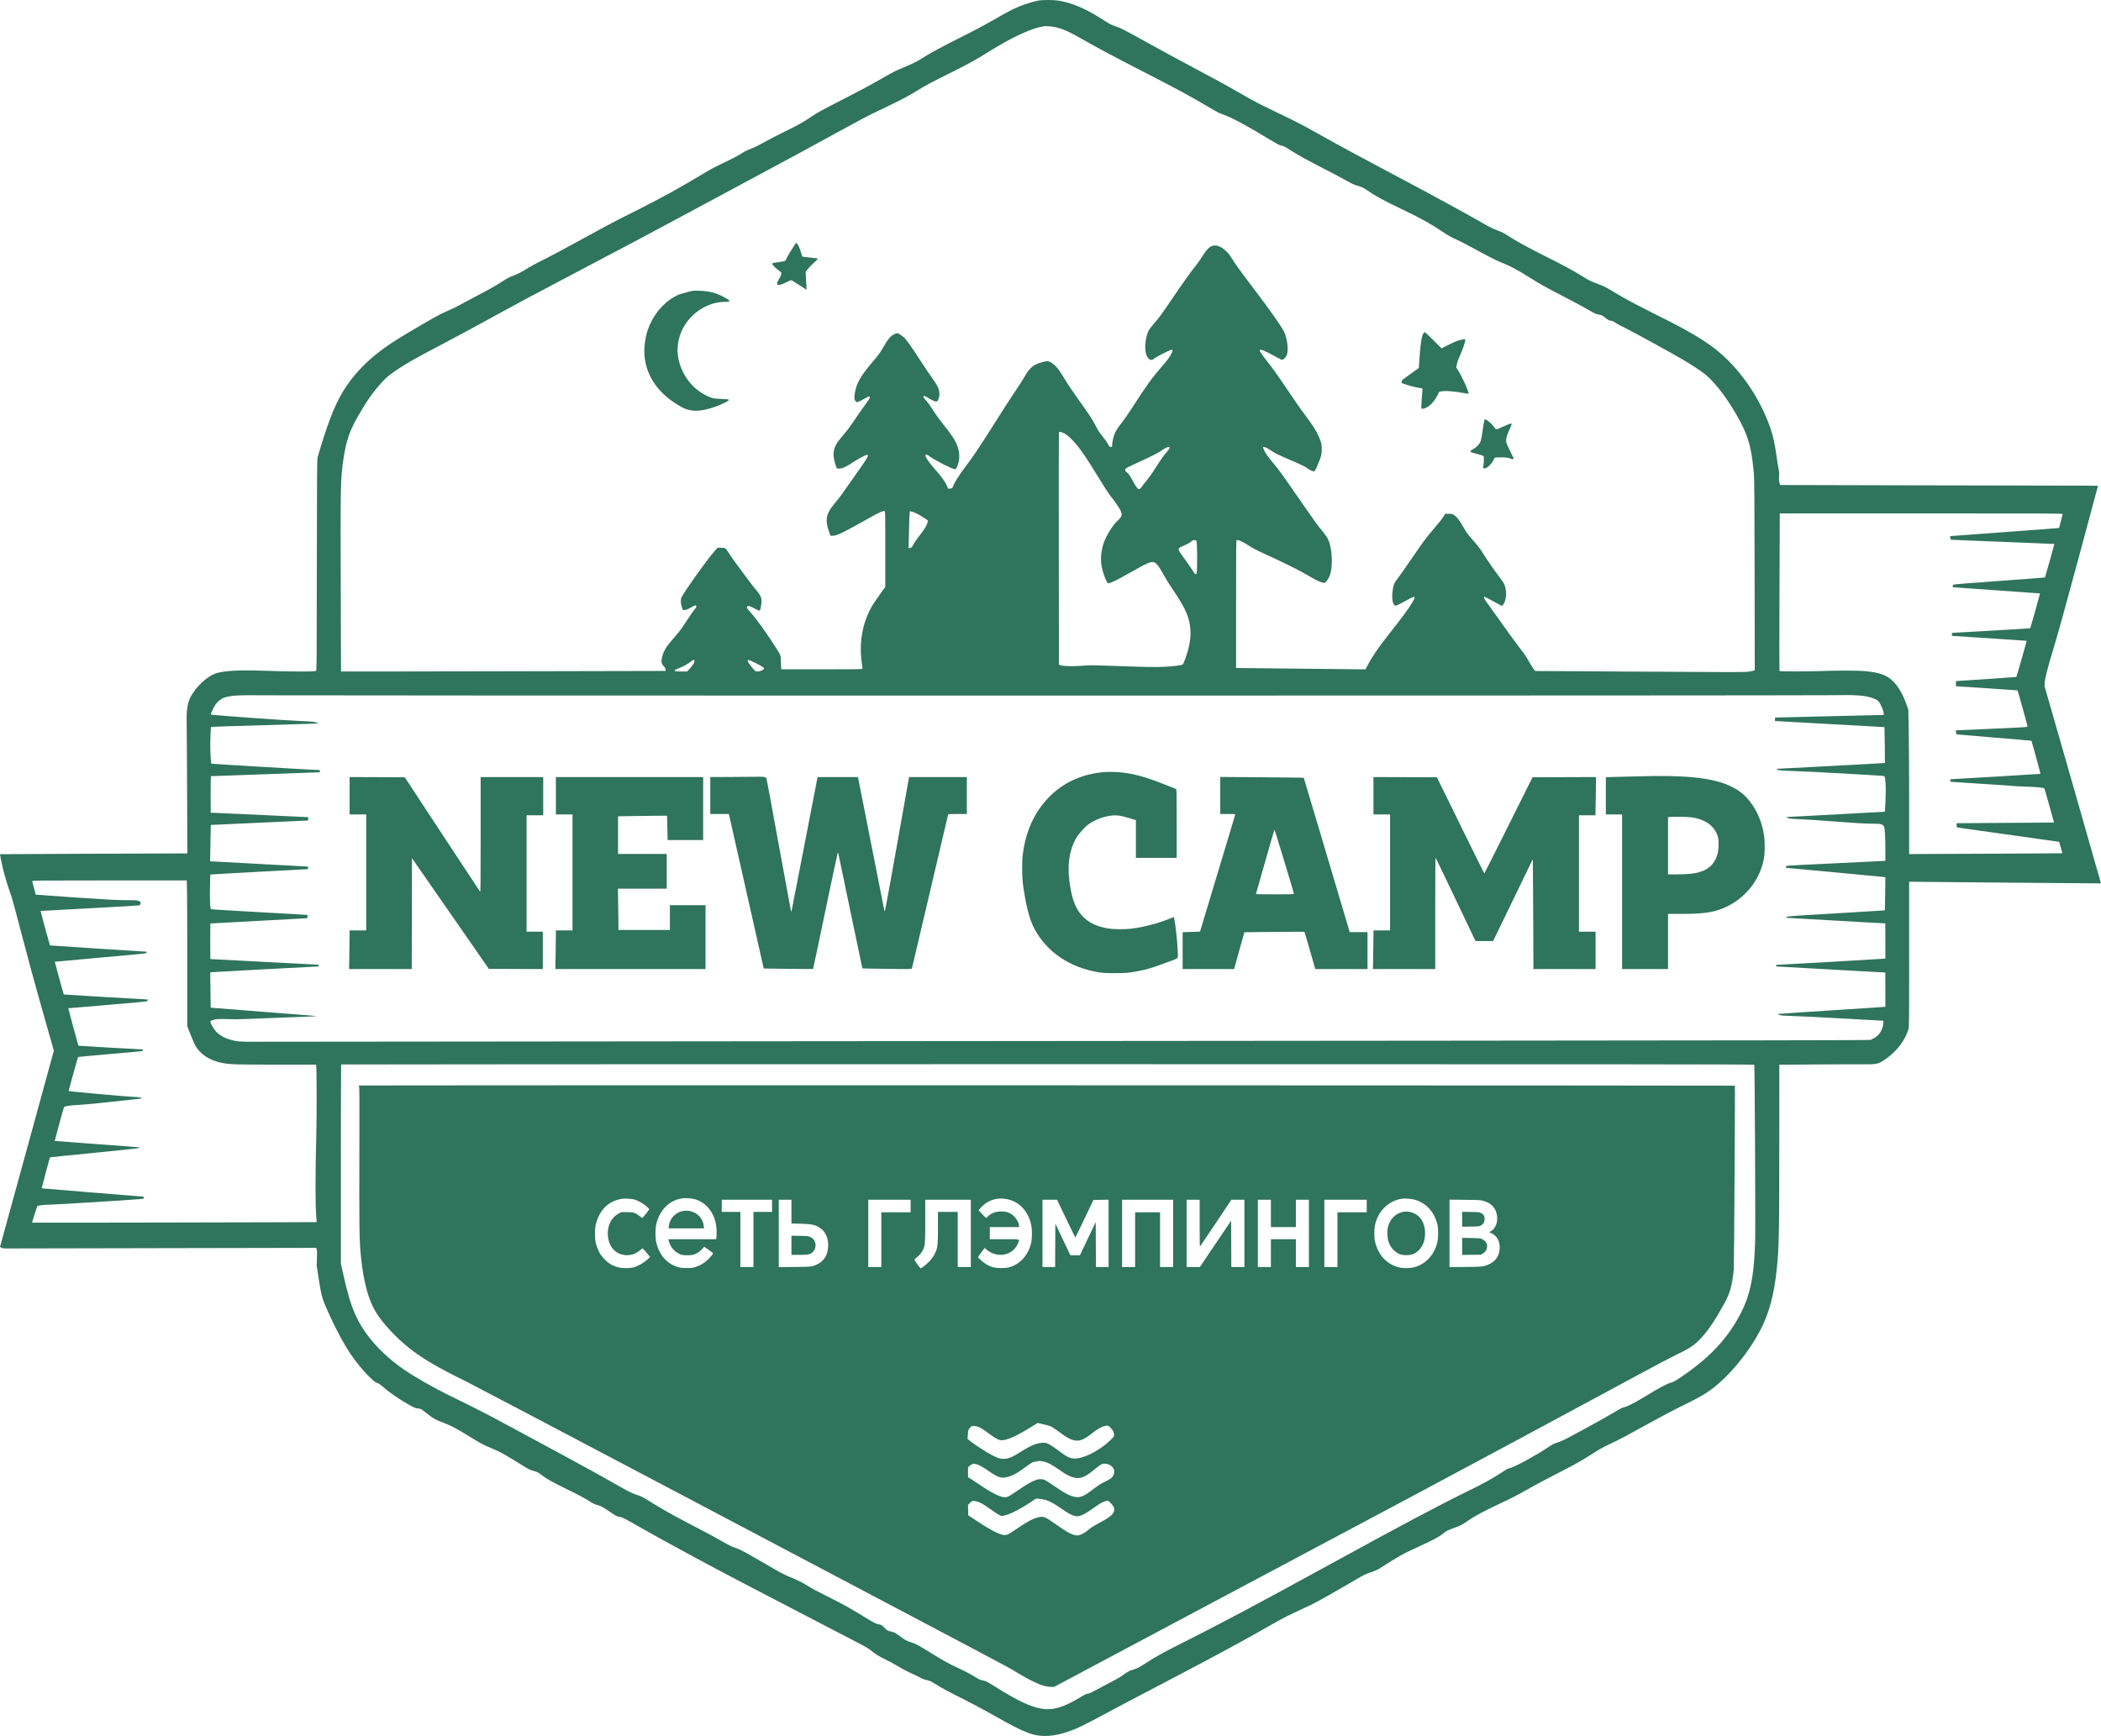 <?xml version="1.0" encoding="UTF-8"?> <svg xmlns="http://www.w3.org/2000/svg" width="144" height="119" viewBox="0 0 144 119" fill="none"> <path fill-rule="evenodd" clip-rule="evenodd" d="M71.232 0.029C70.686 0.125 69.945 0.377 69.354 0.668C69.172 0.757 68.687 1.024 68.276 1.261C67.458 1.731 66.894 2.033 65.982 2.491C64.512 3.227 63.776 3.625 63.155 4.019C62.801 4.243 62.586 4.35 61.972 4.607C61.294 4.892 61.307 4.885 60.405 5.401C59.545 5.893 58.91 6.231 57.162 7.126C56.314 7.561 55.953 7.763 55.643 7.977C55.107 8.346 54.641 8.607 53.703 9.062C53.277 9.269 52.685 9.576 52.386 9.745C52.088 9.914 51.7 10.108 51.525 10.175C51.158 10.316 51.109 10.341 50.704 10.59C50.54 10.691 50.137 10.903 49.808 11.06C48.862 11.513 48.76 11.567 48.072 11.982C46.609 12.863 45.364 13.55 43.825 14.325C43.37 14.554 42.704 14.89 42.346 15.071C41.988 15.252 40.895 15.842 39.917 16.381C38.94 16.92 37.818 17.521 37.425 17.716C36.639 18.108 36.403 18.236 35.906 18.544C35.686 18.68 35.447 18.797 35.205 18.887C34.924 18.992 34.751 19.081 34.47 19.265C33.97 19.592 33.585 19.81 32.645 20.299C32.204 20.528 31.692 20.803 31.505 20.91C31.318 21.017 30.94 21.2 30.664 21.316C30.178 21.521 29.714 21.778 27.937 22.829C26.233 23.837 25.274 24.596 24.358 25.662C23.517 26.64 22.964 27.68 22.387 29.371C22.152 30.056 21.816 31.143 21.769 31.366C21.729 31.555 21.724 32.266 21.716 38.77C21.708 45.559 21.705 45.967 21.661 45.986C21.511 46.053 20.129 46.048 17.869 45.973C16.404 45.925 15.423 45.978 14.864 46.137C14.234 46.316 13.411 47.076 13.043 47.818C12.843 48.221 12.767 48.772 12.793 49.619C12.801 49.898 12.815 52.01 12.824 54.313L12.839 58.5L6.42 58.523C2.889 58.535 0 58.549 0 58.554C0 58.559 0.031 58.733 0.069 58.94C0.194 59.613 0.479 60.624 0.749 61.346C0.824 61.549 1.108 62.591 1.496 64.088C1.883 65.585 2.419 67.553 2.906 69.264L3.691 72.026L1.856 78.718C0.846 82.399 0.014 85.428 0.007 85.448C-0.001 85.47 0.037 85.506 0.099 85.535C0.18 85.574 0.281 85.585 0.543 85.582C0.729 85.581 5.561 85.571 11.279 85.56L21.676 85.54L21.708 85.647C21.731 85.723 21.735 85.899 21.722 86.252L21.704 86.751L21.843 87.652C22.002 88.681 22.064 88.942 22.256 89.401C22.752 90.581 23.398 91.844 23.915 92.645C24.349 93.316 24.913 94.007 25.412 94.476C25.668 94.717 25.765 94.785 25.901 94.818C25.946 94.828 26.067 94.911 26.169 95.001C26.685 95.455 27.372 95.932 28.046 96.303C28.401 96.499 28.479 96.53 28.651 96.549C28.848 96.57 28.85 96.571 29.247 96.882C29.735 97.263 29.834 97.319 30.396 97.53C30.934 97.732 31.321 97.939 32.265 98.527C32.746 98.827 33.092 99.021 33.31 99.113C34.034 99.419 34.139 99.467 34.504 99.667C34.713 99.781 35.201 100.073 35.589 100.317C36.218 100.711 36.321 100.766 36.534 100.82C36.817 100.892 36.87 100.919 37.19 101.163C37.491 101.392 37.919 101.628 38.886 102.101C39.74 102.518 40.063 102.691 40.448 102.938C40.644 103.063 40.779 103.127 40.923 103.162C41.173 103.223 41.325 103.305 41.844 103.662C42.155 103.876 42.284 103.949 42.381 103.963C42.632 104.001 42.734 104.047 43.364 104.407C44.506 105.062 46.388 106.102 47.76 106.837C49.938 108.004 50.777 108.444 55.507 110.9C57.029 111.69 58.552 112.481 58.891 112.658C59.324 112.883 59.571 113.032 59.719 113.155C60.016 113.401 60.229 113.533 60.69 113.758C60.91 113.865 61.205 114.02 61.345 114.102C61.485 114.183 61.712 114.316 61.85 114.396C61.988 114.476 62.282 114.624 62.503 114.724C62.724 114.824 62.999 114.958 63.114 115.021C63.252 115.097 63.391 115.148 63.526 115.171C63.697 115.2 63.781 115.237 64.055 115.409C64.537 115.71 65.11 116.018 66.115 116.517C66.609 116.763 67.458 117.217 68.003 117.526C69.392 118.315 69.928 118.587 70.526 118.81C71.196 119.06 71.962 119.063 72.832 118.821C73.537 118.625 74.032 118.4 75.52 117.601C76.603 117.019 77.381 116.609 80.635 114.905C82.866 113.737 84.843 112.672 86.103 111.959C86.723 111.608 87.437 111.205 87.691 111.061C87.944 110.918 88.463 110.657 88.844 110.482C89.224 110.308 89.691 110.091 89.881 110C90.224 109.837 91.736 108.984 92.928 108.28C93.478 107.955 93.598 107.897 93.941 107.785C94.193 107.703 94.398 107.615 94.524 107.535C95.964 106.62 96.086 106.552 97.211 106.032C98.257 105.549 98.567 105.386 98.864 105.159C99.191 104.91 99.179 104.917 99.684 104.73C100.149 104.557 100.233 104.513 100.675 104.204C101.07 103.929 101.729 103.577 102.765 103.088C103.728 102.634 103.943 102.523 104.854 102.005C105.19 101.814 105.959 101.405 106.564 101.095C107.974 100.371 108.209 100.241 108.972 99.76C109.707 99.297 109.845 99.219 110.328 98.993C110.947 98.703 111.526 98.397 112.954 97.603C113.719 97.178 114.727 96.645 115.207 96.413C116.249 95.907 116.769 95.619 117.195 95.314C118.495 94.38 119.914 92.66 120.726 91.032C121.286 89.91 121.612 88.646 121.784 86.93C121.931 85.469 121.949 84.548 121.949 78.365L121.95 72.986L124.453 72.968C125.83 72.957 127.293 72.953 127.703 72.957C128.693 72.967 128.761 72.948 129.366 72.504C130.053 72 130.584 71.281 130.794 70.57C130.85 70.379 130.851 70.361 130.851 65.411V60.443H130.952C131.008 60.443 133.965 60.47 137.523 60.504C141.081 60.537 143.996 60.56 144 60.555C144.004 60.55 143.135 57.505 142.069 53.788L140.129 47.029L140.143 46.805C140.165 46.463 140.34 45.783 140.771 44.366C141.036 43.496 141.595 41.478 142.48 38.195C143.203 35.512 143.795 33.31 143.795 33.302C143.795 33.293 142.557 33.287 141.045 33.287C139.532 33.287 134.631 33.278 130.152 33.267L122.009 33.247L121.962 33.085C121.925 32.956 121.92 32.866 121.934 32.649C121.949 32.426 121.942 32.323 121.895 32.094C121.864 31.939 121.796 31.518 121.745 31.158C121.626 30.331 121.524 29.872 121.334 29.326C120.596 27.207 119.195 25.202 117.554 23.917C117.011 23.491 116.319 23.051 115.424 22.56C114.847 22.244 114.508 22.069 113.036 21.331C112.006 20.814 111.252 20.407 110.716 20.079C110.1 19.702 109.983 19.642 109.548 19.477C109 19.269 108.886 19.213 108.423 18.919C107.908 18.593 107.073 18.142 105.912 17.564C104.829 17.024 103.862 16.494 103.369 16.169C103.08 15.978 102.934 15.905 102.623 15.791C102.322 15.681 102.093 15.567 101.598 15.28C100.645 14.728 97.951 13.258 96.049 12.251C93.373 10.835 91.968 10.077 90.499 9.254C89.147 8.497 88.891 8.364 87.392 7.648C86.347 7.148 85.893 6.911 85.065 6.431C84.14 5.895 83.169 5.363 81.544 4.502C80.82 4.118 79.544 3.425 78.709 2.962C76.953 1.989 76.797 1.909 76.409 1.785C76.176 1.71 76.047 1.644 75.719 1.43C74.493 0.627 73.523 0.202 72.549 0.041C72.252 -0.008 71.484 -0.015 71.232 0.029ZM72.32 1.859C72.804 1.96 73.326 2.191 74.136 2.663C74.922 3.12 76.414 3.919 77.989 4.725C80.546 6.033 81.576 6.588 82.778 7.304C83.121 7.508 83.451 7.696 83.511 7.72C83.571 7.745 83.776 7.826 83.966 7.901C84.593 8.148 85.472 8.626 86.964 9.53C87.532 9.874 87.681 9.952 87.846 9.989C88 10.024 88.112 10.079 88.355 10.238C88.967 10.637 89.543 10.955 91.083 11.742C91.456 11.933 91.982 12.215 92.252 12.369C92.591 12.561 92.812 12.667 92.967 12.71C93.334 12.813 93.43 12.857 93.715 13.052C94.319 13.467 94.814 13.735 96.171 14.385C97.451 14.998 98.018 15.316 98.966 15.95C99.267 16.151 99.501 16.281 99.793 16.407C100.017 16.505 100.61 16.81 101.109 17.086C102.044 17.603 102.62 17.889 103.117 18.085C103.547 18.255 104.034 18.52 104.8 19C105.612 19.509 105.912 19.676 107.364 20.428C107.961 20.738 108.652 21.11 108.899 21.256C109.26 21.47 109.384 21.528 109.529 21.553C109.773 21.596 109.822 21.62 110.053 21.805C110.219 21.938 110.278 21.968 110.408 21.986C110.51 22 110.602 22.036 110.674 22.09C110.813 22.195 111.083 22.343 111.462 22.523C111.85 22.707 114.686 24.263 115.308 24.633C115.963 25.021 116.601 25.442 116.876 25.666C117.618 26.269 118.543 27.518 119.277 28.906C119.866 30.02 120.071 30.822 120.216 32.587C120.24 32.865 120.252 34.798 120.259 39.458L120.27 45.942L120.202 45.97C120.165 45.986 120.027 46.015 119.896 46.036C119.599 46.082 119.285 46.082 111.421 46.034L105.221 45.996L105.13 45.887C105.08 45.827 104.937 45.597 104.812 45.376C104.686 45.155 104.538 44.913 104.482 44.838C104.425 44.763 104.216 44.488 104.017 44.227C103.818 43.966 103.342 43.311 102.961 42.77C102.579 42.23 102.14 41.618 101.986 41.409C101.732 41.066 101.674 40.954 101.723 40.901C101.732 40.891 102.008 41.03 102.337 41.211L102.934 41.539L103.001 41.47C103.25 41.215 103.302 40.522 103.107 40.063C103.072 39.98 102.91 39.737 102.748 39.524C102.379 39.039 101.951 38.421 101.636 37.917C101.46 37.634 101.281 37.401 100.973 37.053C100.64 36.675 100.513 36.508 100.366 36.249C100.037 35.671 99.881 35.462 99.661 35.3C99.566 35.23 99.529 35.222 99.302 35.222H99.049L98.942 35.393C98.815 35.598 98.662 35.792 98.218 36.309C97.764 36.837 97.546 37.131 96.766 38.274C96.398 38.815 95.978 39.411 95.834 39.599C95.536 39.989 95.492 40.102 95.436 40.602C95.386 41.057 95.46 41.434 95.616 41.511C95.674 41.54 95.751 41.507 96.297 41.211C96.913 40.877 96.956 40.863 96.957 40.994C96.957 41.016 96.882 41.157 96.791 41.307C96.474 41.824 96.203 42.191 95.138 43.548C94.436 44.442 94.068 44.979 93.749 45.577L93.587 45.882L93.339 45.882C93.202 45.881 91.314 45.861 89.142 45.837C86.971 45.814 85.087 45.794 84.957 45.794L84.719 45.793V41.434C84.719 37.7 84.725 37.071 84.758 37.04C84.835 36.97 85.151 37.116 85.743 37.496C85.881 37.584 86.18 37.741 86.408 37.844C87.878 38.509 88.975 39.052 89.662 39.453C90.243 39.793 90.515 39.924 90.69 39.947C90.811 39.963 90.817 39.961 90.939 39.812C91.192 39.502 91.302 39.002 91.277 38.274C91.254 37.621 91.149 37.169 90.937 36.811C90.88 36.715 90.721 36.504 90.584 36.343C90.447 36.181 90.259 35.94 90.167 35.807C90.075 35.673 89.693 35.129 89.318 34.596C88.942 34.063 88.435 33.333 88.19 32.973C87.946 32.613 87.588 32.131 87.394 31.902C86.856 31.263 86.653 30.965 86.579 30.7C86.559 30.631 86.562 30.629 86.662 30.65C86.783 30.675 86.908 30.742 87.133 30.901C87.329 31.04 87.716 31.229 88.365 31.503C89.098 31.813 89.422 31.969 89.61 32.102C89.821 32.252 89.93 32.304 90.039 32.304C90.12 32.304 90.129 32.29 90.295 31.909C90.539 31.351 90.594 31.139 90.591 30.77C90.589 30.445 90.564 30.341 90.389 29.928C90.23 29.553 89.985 29.164 89.493 28.508C89.077 27.952 88.849 27.624 87.712 25.942C87.47 25.584 87.125 25.111 86.946 24.89C86.543 24.393 86.301 24.035 86.341 23.992C86.398 23.929 86.718 24.057 87.287 24.371C87.848 24.681 87.861 24.686 87.938 24.642C88.055 24.575 88.158 24.443 88.209 24.294C88.315 23.979 88.235 23.279 88.037 22.805C87.883 22.435 87.04 21.24 85.659 19.431C85.211 18.845 84.741 18.202 84.615 18.002C84.49 17.802 84.327 17.556 84.253 17.454C84.091 17.231 83.813 16.996 83.608 16.909C83.129 16.707 82.848 16.86 82.415 17.561C82.296 17.755 82.092 18.045 81.962 18.207C81.573 18.692 81.028 19.456 80.258 20.597C79.685 21.445 79.451 21.766 79.16 22.1C78.761 22.558 78.675 22.701 78.589 23.038C78.385 23.85 78.513 24.581 78.875 24.665C78.941 24.68 78.983 24.667 79.065 24.605C79.202 24.502 79.618 24.273 79.944 24.121C80.385 23.915 80.424 23.922 80.309 24.188C80.2 24.44 80.026 24.68 79.608 25.154C78.983 25.863 78.556 26.455 77.642 27.882C77.4 28.259 77.092 28.708 76.956 28.88C76.639 29.28 76.488 29.512 76.39 29.749C76.305 29.956 76.225 30.325 76.225 30.516C76.225 30.634 76.223 30.637 76.132 30.637C76.046 30.637 76.032 30.623 75.955 30.465C75.909 30.371 75.756 30.15 75.615 29.973C75.317 29.6 75.258 29.508 75.047 29.094C74.88 28.765 74.638 28.398 74.019 27.532C73.489 26.791 73.218 26.386 72.887 25.842C72.495 25.197 72.252 24.934 71.916 24.79C71.803 24.741 71.788 24.742 71.482 24.816C70.857 24.966 70.582 25.184 70.227 25.815C70.131 25.986 69.862 26.407 69.629 26.751C69.216 27.36 68.996 27.701 67.827 29.55C67.139 30.638 66.687 31.307 66.223 31.922C65.712 32.6 65.415 33.068 65.311 33.361C65.269 33.478 65.266 33.48 65.122 33.489L64.975 33.498L64.913 33.334C64.815 33.075 64.613 32.786 64.155 32.251C63.695 31.713 63.6 31.588 63.489 31.378C63.403 31.215 63.403 31.213 63.468 31.174C63.51 31.15 63.556 31.17 63.706 31.279C64.102 31.566 65.22 32.136 65.436 32.161C65.508 32.169 65.523 32.154 65.59 32.006C65.821 31.504 65.799 30.932 65.528 30.36C65.379 30.044 65.119 29.669 64.626 29.058C64.393 28.769 64.116 28.383 63.952 28.12C63.796 27.868 63.589 27.579 63.478 27.457C63.37 27.338 63.282 27.229 63.282 27.215C63.282 27.201 63.298 27.174 63.319 27.155C63.349 27.128 63.4 27.147 63.557 27.241C63.902 27.449 64.031 27.511 64.14 27.518C64.24 27.524 64.248 27.518 64.307 27.388C64.396 27.19 64.412 26.982 64.354 26.749C64.298 26.522 64.189 26.329 63.867 25.884C63.737 25.706 63.414 25.224 63.148 24.815C62.404 23.669 62.082 23.216 61.938 23.111C61.538 22.818 61.556 22.826 61.41 22.864C61.125 22.939 60.899 23.175 60.592 23.719C60.361 24.127 60.225 24.317 59.84 24.768C58.97 25.79 58.701 26.261 58.588 26.957C58.537 27.274 58.549 27.398 58.64 27.493L58.72 27.577L58.862 27.526C58.94 27.498 59.131 27.401 59.287 27.31C59.514 27.177 59.574 27.152 59.593 27.186C59.638 27.263 59.619 27.304 59.406 27.594C59.129 27.971 58.624 28.694 58.364 29.088C58.251 29.26 58.025 29.555 57.863 29.743C57.356 30.331 57.212 30.571 57.147 30.932C57.107 31.156 57.141 31.466 57.242 31.793C57.341 32.113 57.35 32.125 57.484 32.125C57.721 32.125 57.97 32.012 58.541 31.643C58.907 31.407 59.265 31.215 59.394 31.187C59.476 31.169 59.483 31.173 59.483 31.247C59.483 31.337 59.302 31.611 58.452 32.81C58.145 33.244 57.815 33.712 57.719 33.851C57.624 33.989 57.422 34.251 57.271 34.432C56.974 34.789 56.871 34.94 56.754 35.192C56.605 35.513 56.638 35.984 56.847 36.519L56.928 36.726L57.077 36.723C57.386 36.716 57.671 36.576 59.832 35.368C60.277 35.119 60.548 35.003 60.621 35.028C60.676 35.047 60.676 35.061 60.676 37.638V40.228L60.253 40.824C59.78 41.49 59.672 41.672 59.467 42.145C59.019 43.183 58.884 44.414 59.09 45.599C59.115 45.745 59.117 45.818 59.097 45.844C59.075 45.874 58.502 45.882 56.308 45.882H53.546L53.527 45.413C53.505 44.873 53.539 44.962 53.082 44.245C52.519 43.362 51.807 42.379 51.413 41.942C51.189 41.693 51.176 41.671 51.204 41.602C51.231 41.537 51.248 41.529 51.332 41.545C51.386 41.554 51.56 41.63 51.719 41.712C51.878 41.795 52.023 41.862 52.04 41.862C52.091 41.862 52.121 41.775 52.169 41.494C52.244 41.056 52.175 40.847 51.82 40.437C51.698 40.295 51.501 40.046 51.383 39.882C51.265 39.718 51.051 39.431 50.907 39.242C50.472 38.67 50.136 38.2 49.94 37.888C49.816 37.69 49.732 37.585 49.686 37.571C49.649 37.56 49.521 37.549 49.401 37.547L49.184 37.544L48.94 37.821C48.442 38.386 46.917 40.524 46.708 40.95C46.639 41.09 46.651 41.386 46.735 41.624L46.803 41.818L46.929 41.816C47.029 41.814 47.121 41.777 47.356 41.643C47.595 41.506 47.663 41.478 47.694 41.507C47.759 41.567 47.738 41.624 47.583 41.809C47.5 41.906 47.297 42.196 47.131 42.453C46.689 43.135 46.629 43.216 46.21 43.7C45.999 43.942 45.772 44.221 45.704 44.319C45.548 44.546 45.406 44.868 45.384 45.045C45.375 45.12 45.355 45.225 45.341 45.277C45.308 45.394 45.373 45.548 45.519 45.702C45.59 45.777 45.616 45.83 45.616 45.898V45.992L37.308 46.011C32.738 46.022 27.733 46.031 26.186 46.031H23.373L23.354 40.098C23.332 33.226 23.342 32.796 23.541 31.445C23.719 30.244 23.966 29.52 24.537 28.53C25.149 27.469 25.554 26.889 26.117 26.272C26.423 25.936 26.569 25.802 26.851 25.598C27.61 25.048 28.436 24.569 30.162 23.675C30.699 23.397 32.152 22.615 33.391 21.936C35.798 20.619 36.493 20.247 40.175 18.308C43.52 16.548 44.661 15.942 46.62 14.884C47.568 14.373 49.35 13.415 50.582 12.756C54.109 10.867 55.981 9.854 57.678 8.916C58.544 8.437 59.514 7.921 59.835 7.769C61.723 6.874 62.087 6.686 62.871 6.206C63.486 5.83 63.972 5.569 65.073 5.029C66.132 4.508 66.839 4.125 67.515 3.702C68.945 2.808 69.942 2.293 70.846 1.98C71.114 1.888 71.217 1.861 71.531 1.8C71.645 1.778 72.089 1.811 72.32 1.859ZM54.487 16.753C54.454 16.814 54.331 17.006 54.215 17.179C54.098 17.352 53.965 17.582 53.919 17.691C53.824 17.914 53.864 17.893 53.377 17.966C52.924 18.034 52.916 18.037 52.934 18.095C52.962 18.183 53.113 18.341 53.31 18.487C53.577 18.686 53.584 18.698 53.529 18.856C53.504 18.927 53.429 19.075 53.362 19.185C53.248 19.371 53.242 19.39 53.275 19.465C53.307 19.534 53.325 19.543 53.419 19.535C53.478 19.53 53.624 19.479 53.743 19.421C53.863 19.363 54.023 19.288 54.099 19.256L54.238 19.197L54.669 19.471C54.906 19.622 55.141 19.773 55.191 19.806L55.283 19.866L55.267 19.572C55.258 19.409 55.243 19.129 55.234 18.949L55.219 18.622L55.422 18.38C55.534 18.248 55.718 18.061 55.831 17.967C56.009 17.817 56.084 17.715 56.016 17.713C56.005 17.712 55.776 17.686 55.507 17.654C55.238 17.622 55.01 17.595 54.999 17.595C54.988 17.594 54.942 17.463 54.897 17.304C54.807 16.986 54.682 16.72 54.6 16.672C54.556 16.646 54.539 16.658 54.487 16.753ZM47.081 20.031C46.532 20.179 46.49 20.195 46.182 20.37C45.399 20.815 44.724 21.659 44.403 22.595C44.218 23.133 44.126 23.863 44.175 24.401C44.307 25.848 45.184 27.06 46.707 27.9C47.13 28.133 47.559 28.202 48.103 28.123C48.612 28.05 49.322 27.803 49.821 27.525C50.063 27.391 50.019 27.37 49.435 27.346C48.952 27.326 48.896 27.317 48.682 27.235C47.51 26.782 46.646 25.675 46.467 24.398C46.414 24.026 46.433 23.66 46.525 23.263C46.859 21.819 48.246 20.691 49.689 20.691C49.984 20.691 49.988 20.69 49.98 20.624C49.973 20.571 49.9 20.518 49.632 20.372C49.086 20.073 48.616 19.952 47.922 19.931C47.509 19.918 47.495 19.92 47.081 20.031ZM97.59 22.82C97.446 22.931 97.359 23.491 97.261 24.947L97.243 25.227L96.69 25.622C96.386 25.838 96.128 26.027 96.116 26.041C96.104 26.055 96.087 26.109 96.077 26.161L96.058 26.256L96.325 26.346C96.66 26.46 96.989 26.544 97.276 26.588C97.4 26.608 97.5 26.632 97.5 26.642C97.499 26.653 97.481 26.876 97.46 27.138C97.438 27.4 97.42 27.704 97.42 27.815L97.419 28.016L97.521 28.016C97.67 28.016 97.927 27.87 98.119 27.675C98.299 27.491 98.533 27.134 98.585 26.962C98.62 26.847 98.627 26.844 98.967 26.81C99.196 26.787 99.744 26.839 100.24 26.931C100.455 26.971 100.642 26.993 100.654 26.98C100.705 26.923 100.252 25.905 99.978 25.461L99.807 25.183L99.846 24.999C99.892 24.782 99.917 24.714 100.163 24.14C100.334 23.741 100.462 23.305 100.421 23.261C100.397 23.234 100.04 23.305 99.851 23.375C99.76 23.408 99.486 23.536 99.242 23.657L98.8 23.879L98.247 23.327C97.943 23.024 97.683 22.775 97.671 22.775C97.659 22.775 97.622 22.795 97.59 22.82ZM101.72 28.888C101.697 28.975 101.648 29.273 101.611 29.551C101.574 29.829 101.522 30.122 101.496 30.203C101.426 30.42 101.226 30.644 100.985 30.775C100.846 30.85 100.784 30.9 100.784 30.938C100.784 30.997 100.769 30.991 101.334 31.145C101.648 31.231 101.681 31.247 101.697 31.314C101.714 31.388 101.694 31.775 101.662 31.982C101.647 32.083 101.652 32.094 101.716 32.112C101.865 32.153 102.246 31.811 102.362 31.532C102.399 31.444 102.446 31.378 102.479 31.368C102.509 31.359 102.689 31.352 102.879 31.351C103.214 31.351 103.478 31.389 103.543 31.446C103.561 31.461 103.618 31.47 103.67 31.465L103.764 31.455L103.496 30.904C103.257 30.413 103.228 30.337 103.227 30.198C103.226 30.019 103.296 29.796 103.48 29.394C103.602 29.128 103.63 29.029 103.584 29.029C103.523 29.029 103.247 29.136 102.974 29.265C102.53 29.474 102.554 29.474 102.401 29.273C102.243 29.067 102.034 28.867 101.894 28.789C101.837 28.757 101.784 28.731 101.776 28.731C101.769 28.731 101.743 28.802 101.72 28.888ZM72.935 29.703C73.154 29.817 73.369 30.009 73.701 30.387C74.095 30.837 74.518 31.461 75.264 32.691C75.676 33.37 75.962 33.806 76.156 34.054C76.675 34.717 76.876 35.055 76.876 35.27C76.877 35.391 76.763 35.559 76.567 35.728C76.287 35.97 75.824 36.713 75.655 37.194C75.466 37.73 75.412 38.334 75.507 38.83C75.607 39.349 75.857 39.986 75.961 39.986C76.056 39.986 76.46 39.807 76.828 39.602C77.056 39.475 77.53 39.21 77.881 39.014C78.55 38.639 78.809 38.527 79.004 38.527C79.211 38.527 79.416 38.769 79.775 39.439C79.882 39.638 80.136 40.047 80.34 40.348C81.172 41.573 81.45 42.151 81.559 42.889C81.659 43.569 81.562 44.257 81.24 45.147C81.164 45.356 81.082 45.539 81.057 45.554C80.968 45.606 80.433 45.674 79.851 45.707C79.251 45.741 78.591 45.729 76.008 45.637C74.796 45.594 74.688 45.594 74.109 45.642C73.582 45.685 72.924 45.669 72.711 45.608L72.576 45.569L72.569 37.619C72.565 33.246 72.568 29.651 72.576 29.628C72.595 29.574 72.748 29.606 72.935 29.703ZM80.16 30.7C80.16 30.739 80.082 30.854 79.963 30.991C79.73 31.258 79.541 31.528 79.148 32.155C78.989 32.409 78.747 32.751 78.61 32.914C78.473 33.078 78.313 33.282 78.253 33.368C78.064 33.643 77.987 33.595 77.663 33.004C77.427 32.574 77.339 32.447 77.215 32.363C77.142 32.313 77.121 32.279 77.121 32.211C77.121 32.106 77.123 32.105 78.207 31.605C79.067 31.207 79.457 31.005 79.672 30.844C79.835 30.723 80.007 30.643 80.113 30.639C80.144 30.637 80.16 30.659 80.16 30.7ZM62.556 35.09C62.647 35.116 62.807 35.185 62.913 35.243C63.183 35.392 63.607 35.671 63.607 35.701C63.607 35.715 63.582 35.8 63.551 35.89C63.486 36.082 63.353 36.287 62.967 36.79C62.812 36.991 62.649 37.228 62.603 37.318C62.503 37.511 62.476 37.538 62.36 37.564L62.271 37.583L62.288 36.961C62.297 36.619 62.312 36.047 62.321 35.691C62.331 35.294 62.348 35.043 62.365 35.043C62.38 35.043 62.466 35.065 62.556 35.09ZM141.369 35.244C141.36 35.273 141.306 35.495 141.247 35.738C141.189 35.98 141.135 36.185 141.128 36.192C141.122 36.2 139.439 36.327 137.389 36.475C135.338 36.623 133.658 36.747 133.655 36.751C133.646 36.76 133.693 36.981 133.706 36.996C133.713 37.003 135.309 37.069 137.255 37.143C139.2 37.217 140.797 37.282 140.802 37.288C140.813 37.3 140.174 39.563 140.153 39.586C140.145 39.594 138.738 39.7 137.025 39.823C135.034 39.965 133.896 40.058 133.873 40.079C133.843 40.106 133.817 40.254 133.842 40.254C133.945 40.256 139.816 40.673 139.822 40.679C139.831 40.689 139.166 43.05 139.148 43.07C139.14 43.079 133.943 43.381 133.791 43.381C133.786 43.381 133.781 43.428 133.781 43.485C133.781 43.543 133.785 43.589 133.789 43.589C133.903 43.589 138.895 43.92 138.903 43.928C138.914 43.941 138.22 46.382 138.198 46.405C138.189 46.416 134.241 46.684 134.073 46.686C134.062 46.686 134.053 46.767 134.053 46.865C134.053 46.963 134.056 47.044 134.061 47.044C134.198 47.044 138.272 47.316 138.281 47.325C138.301 47.347 138.962 49.732 138.963 49.786C138.965 49.848 139.002 49.845 136.269 49.967L134.049 50.065L134.067 50.2C134.077 50.273 134.088 50.337 134.092 50.342C134.096 50.346 135.25 50.443 136.658 50.557C138.065 50.672 139.223 50.771 139.23 50.779C139.251 50.803 139.863 53.035 139.851 53.048C139.844 53.056 133.864 53.413 133.693 53.416C133.682 53.416 133.673 53.455 133.673 53.502V53.587L133.897 53.606C134.02 53.617 134.981 53.679 136.034 53.744C137.086 53.809 137.971 53.87 138.001 53.879C138.031 53.887 138.434 53.908 138.896 53.924C139.644 53.949 140.069 53.993 140.121 54.05C140.13 54.059 140.274 54.561 140.442 55.164C140.61 55.766 140.755 56.288 140.765 56.323L140.784 56.386L137.446 56.408L134.107 56.431V56.573C134.107 56.715 134.108 56.716 134.209 56.733C134.265 56.743 135.8 56.959 137.621 57.212C139.442 57.466 140.977 57.681 141.033 57.691L141.134 57.709L141.245 58.096C141.306 58.309 141.352 58.487 141.347 58.492C141.343 58.497 138.979 58.511 136.095 58.523L130.851 58.545V55.033C130.851 53.101 130.838 50.872 130.822 50.079L130.793 48.637L130.669 48.294C130.511 47.857 130.419 47.655 130.234 47.343C130.039 47.013 129.898 46.833 129.685 46.639C129.266 46.256 128.774 46.091 127.784 46.001C127.336 45.96 125.772 45.961 124.636 46.003C123.702 46.038 121.996 46.033 121.962 45.995C121.952 45.984 121.952 43.548 121.964 40.583L121.984 35.192H131.683C140.909 35.192 141.382 35.195 141.369 35.244ZM82.002 37.056C82.059 37.112 82.071 39.022 82.017 39.279C81.985 39.427 81.911 39.38 81.737 39.1C81.648 38.957 81.396 38.594 81.178 38.294C80.832 37.818 80.782 37.737 80.79 37.655C80.797 37.568 80.814 37.552 81.001 37.465C81.113 37.413 81.281 37.334 81.375 37.29C81.469 37.246 81.597 37.165 81.66 37.11C81.76 37.023 81.789 37.012 81.883 37.028C81.943 37.037 81.997 37.05 82.002 37.056ZM47.597 45.303C47.597 45.429 47.521 45.557 47.303 45.8L47.096 46.031H46.684C46.328 46.031 46.271 46.025 46.256 45.982C46.246 45.955 46.242 45.93 46.246 45.926C46.25 45.922 46.376 45.868 46.525 45.807C46.868 45.667 47.161 45.505 47.353 45.35C47.53 45.207 47.597 45.194 47.597 45.303ZM51.608 45.365C51.923 45.507 52.301 45.718 52.346 45.779C52.38 45.824 52.376 45.837 52.306 45.898C52.217 45.977 52.045 46.031 51.889 46.031C51.79 46.031 51.766 46.013 51.586 45.802C51.342 45.515 51.228 45.336 51.25 45.273C51.27 45.217 51.291 45.222 51.608 45.365ZM71.762 47.683C100.507 47.682 124.679 47.671 125.478 47.656C127.275 47.625 127.831 47.665 128.377 47.865C128.721 47.991 128.808 48.081 128.984 48.493C129.115 48.8 129.15 49.009 129.07 49.009C129.042 49.009 127.383 49.049 125.383 49.098C123.383 49.147 121.725 49.187 121.699 49.187C121.662 49.187 121.651 49.213 121.651 49.306C121.651 49.372 121.654 49.426 121.658 49.426C121.662 49.426 123.35 49.519 125.409 49.634C127.469 49.749 129.155 49.843 129.158 49.843C129.168 49.843 129.2 52.289 129.19 52.301C129.183 52.308 127.513 52.401 125.479 52.508C123.445 52.614 121.773 52.701 121.763 52.702C121.733 52.703 121.843 52.765 121.931 52.797C121.979 52.813 122.396 52.838 122.859 52.851C123.944 52.881 129.117 53.169 129.146 53.201C129.203 53.264 129.249 53.663 129.249 54.108C129.25 54.51 129.202 55.619 129.183 55.642C129.18 55.646 127.663 55.73 125.814 55.828C123.965 55.926 122.446 56.007 122.438 56.007C122.411 56.009 122.527 56.072 122.61 56.101C122.657 56.117 123.001 56.142 123.375 56.156C123.748 56.169 124.859 56.243 125.844 56.32C127.074 56.415 127.83 56.46 128.259 56.463C128.824 56.468 128.894 56.474 128.992 56.527C129.051 56.56 129.115 56.621 129.133 56.664C129.185 56.782 129.222 57.464 129.222 58.274V59.008L128.917 59.027C128.749 59.038 127.354 59.105 125.817 59.178C122.117 59.352 122.411 59.331 122.411 59.419C122.411 59.458 122.414 59.49 122.418 59.49C122.526 59.492 129.208 60.119 129.216 60.129C129.223 60.136 129.22 60.651 129.209 61.272L129.189 62.401L129.009 62.417C128.91 62.426 127.391 62.518 125.634 62.622C122.662 62.796 122.438 62.813 122.438 62.862C122.438 62.891 122.441 62.915 122.445 62.915C122.449 62.915 123.972 63.002 125.829 63.108C127.687 63.214 129.211 63.302 129.215 63.302C129.219 63.302 129.222 63.843 129.222 64.505V65.708L128.971 65.727C128.347 65.774 122.156 66.13 121.957 66.13C121.751 66.13 121.733 66.135 121.733 66.19C121.733 66.223 121.736 66.25 121.74 66.25C121.743 66.25 123.426 66.343 125.478 66.458C127.53 66.573 129.212 66.666 129.216 66.666C129.219 66.666 129.222 67.194 129.222 67.84V69.013L128.999 69.032C128.875 69.043 127.219 69.151 125.317 69.273C123.415 69.395 121.855 69.5 121.849 69.507C121.844 69.513 121.892 69.541 121.956 69.571C122.053 69.615 122.198 69.627 122.859 69.646C123.292 69.658 124.867 69.736 126.36 69.82C127.852 69.903 129.076 69.972 129.08 69.972C129.097 69.972 129.084 70.162 129.057 70.305C128.971 70.756 128.667 71.11 128.241 71.256C128.056 71.319 134.11 71.309 53.16 71.377C34.078 71.394 18.02 71.409 17.476 71.411C16.42 71.416 16.242 71.401 15.772 71.266C15.281 71.125 14.89 70.865 14.663 70.53C14.524 70.325 14.397 70.048 14.421 70.004C14.452 69.949 14.722 69.873 14.95 69.856C15.078 69.846 15.402 69.848 15.671 69.862C15.965 69.876 16.425 69.872 16.824 69.853C17.19 69.835 18.429 69.788 19.577 69.747C20.725 69.706 21.669 69.668 21.675 69.662C21.692 69.643 21.446 69.623 18.059 69.361C16.268 69.223 14.722 69.102 14.623 69.091L14.443 69.073L14.423 67.868C14.412 67.206 14.408 66.657 14.415 66.65C14.423 66.641 21.676 66.25 21.837 66.25C21.841 66.25 21.845 66.223 21.845 66.19C21.845 66.157 21.84 66.13 21.834 66.13C21.829 66.13 20.16 66.043 18.125 65.937C16.09 65.83 14.422 65.743 14.417 65.743C14.413 65.743 14.409 65.194 14.409 64.522C14.409 63.851 14.413 63.302 14.417 63.302C14.421 63.302 15.913 63.221 17.734 63.123C19.555 63.025 21.046 62.944 21.048 62.944C21.058 62.944 21.087 62.728 21.077 62.718C21.071 62.711 19.585 62.626 17.773 62.528C15.962 62.43 14.469 62.337 14.456 62.322C14.4 62.261 14.376 61.735 14.391 60.864C14.399 60.367 14.411 59.955 14.417 59.949C14.423 59.942 15.806 59.864 17.492 59.774C19.177 59.685 20.681 59.603 20.834 59.593L21.112 59.574V59.49V59.407L20.847 59.388C20.702 59.378 19.313 59.303 17.761 59.222C16.208 59.141 14.818 59.066 14.671 59.056L14.403 59.037L14.422 57.797C14.433 57.115 14.445 56.554 14.448 56.55C14.453 56.545 20.966 56.246 21.102 56.245C21.113 56.245 21.141 56.028 21.132 56.018C21.124 56.01 14.635 55.71 14.443 55.709C14.44 55.709 14.436 55.146 14.436 54.458C14.436 53.77 14.446 53.207 14.457 53.207C14.468 53.207 16.144 53.147 18.181 53.073C20.218 53 21.895 52.94 21.906 52.94C21.917 52.939 21.926 52.906 21.926 52.865C21.926 52.824 21.923 52.79 21.919 52.79C21.632 52.789 14.5 52.366 14.485 52.35C14.453 52.315 14.41 51.514 14.412 50.989C14.414 50.498 14.444 49.854 14.467 49.829C14.475 49.82 16.122 49.766 18.127 49.709C20.131 49.652 21.777 49.599 21.783 49.592C21.807 49.566 21.69 49.519 21.518 49.485C21.422 49.466 21.007 49.439 20.596 49.425C19.706 49.396 14.491 49.02 14.456 48.983C14.425 48.949 14.627 48.505 14.767 48.3C14.909 48.092 15.16 47.892 15.368 47.822C15.815 47.672 16.368 47.639 18.073 47.663C18.856 47.675 43.016 47.683 71.762 47.683ZM75.642 52.929C74.12 53.064 72.825 53.667 71.846 54.696C70.901 55.687 70.327 56.936 70.117 58.454C70.07 58.79 70.058 59.016 70.058 59.52C70.057 60.225 70.094 60.623 70.231 61.395C70.435 62.542 70.641 63.216 70.959 63.777C71.826 65.309 73.338 66.316 75.262 66.642C75.578 66.696 75.766 66.707 76.375 66.709C77.149 66.711 77.428 66.686 78.071 66.558C78.627 66.447 78.903 66.363 79.841 66.023C80.642 65.732 80.704 65.704 80.72 65.633C80.772 65.407 80.626 63.719 80.498 63.074L80.456 62.861L80.193 62.966C79.319 63.313 78.385 63.557 77.528 63.662C77.109 63.713 76.297 63.705 75.947 63.646C75.156 63.513 74.598 63.241 74.174 62.781C73.76 62.334 73.526 61.778 73.363 60.853C73.124 59.501 73.24 58.42 73.724 57.512C73.893 57.194 74.365 56.667 74.66 56.469C75.295 56.04 76.131 55.817 76.738 55.915C76.861 55.935 77.11 55.995 77.292 56.05C77.474 56.105 77.675 56.164 77.738 56.183L77.854 56.217V57.511V58.805H79.251H80.649V56.452C80.649 54.596 80.642 54.096 80.615 54.086C80.596 54.079 80.288 53.957 79.93 53.816C78.468 53.238 77.718 53.031 76.755 52.941C76.453 52.912 75.896 52.907 75.642 52.929ZM112.697 53.208C112.181 53.219 111.379 53.239 110.912 53.252L110.064 53.275V54.551V55.828H110.621H111.177V61.128V66.428H112.751H114.325V64.537V62.647H115.2C116.106 62.646 116.633 62.617 117.116 62.539C118.814 62.267 120.272 61 120.768 59.366C120.91 58.899 120.955 58.569 120.954 58.016C120.952 57.445 120.891 57.021 120.733 56.494C120.463 55.591 119.907 54.743 119.289 54.291C118.098 53.421 116.296 53.125 112.697 53.208ZM50.249 53.259L48.682 53.267V54.533V55.798H49.319H49.956L49.982 55.91C49.997 55.971 50.523 58.306 51.152 61.098C51.78 63.89 52.306 66.224 52.32 66.283L52.346 66.391L54.029 66.413C54.955 66.425 55.72 66.428 55.728 66.419C55.736 66.41 56.113 64.625 56.566 62.452C57.018 60.279 57.401 58.487 57.416 58.47C57.436 58.449 57.449 58.462 57.46 58.511C57.469 58.55 57.841 60.335 58.287 62.477C58.732 64.62 59.102 66.377 59.107 66.382C59.112 66.388 59.875 66.402 60.802 66.414C62.437 66.435 62.489 66.434 62.504 66.38C62.513 66.349 63.07 63.979 63.743 61.113C64.416 58.247 64.972 55.879 64.98 55.85C64.994 55.802 65.049 55.798 65.631 55.798H66.266V54.532V53.267H64.287H62.308L62.279 53.423C62.263 53.509 61.896 55.568 61.465 57.998C61.033 60.428 60.668 62.43 60.653 62.446C60.634 62.467 60.62 62.453 60.61 62.405C60.601 62.366 60.198 60.324 59.713 57.867C59.228 55.411 58.825 53.371 58.818 53.334L58.803 53.267H57.42H56.037L56.023 53.334C56.015 53.371 55.618 55.418 55.141 57.882C54.663 60.347 54.265 62.397 54.256 62.438C54.24 62.508 54.238 62.509 54.216 62.453C54.204 62.42 53.826 60.377 53.377 57.912C52.928 55.447 52.549 53.401 52.536 53.365C52.501 53.274 52.351 53.236 52.061 53.245C51.926 53.248 51.111 53.255 50.249 53.259ZM23.961 54.547V55.828H24.531H25.101V59.803V63.778H24.531H23.961V64.116C23.961 64.301 23.953 64.898 23.943 65.441L23.925 66.428H26.073H28.221L28.228 62.626L28.235 58.825L30.869 62.619L33.503 66.413L35.353 66.421L37.204 66.428V65.148V63.867H36.647H36.091V59.877V55.887H36.661H37.231V54.577V53.267H35.087H32.943V57.218C32.943 60.379 32.937 61.162 32.909 61.132C32.891 61.112 31.721 59.337 30.309 57.188L27.743 53.282L25.852 53.274L23.961 53.267V54.547ZM38.099 54.547V55.828H38.669H39.239V59.803V63.778H38.669H38.099V64.116C38.099 64.301 38.091 64.898 38.081 65.441L38.063 66.428H43.21H48.357V64.24V62.051H47.136H45.914V62.9V63.748H44.151H42.387V63.383C42.387 63.183 42.379 62.547 42.369 61.969L42.351 60.919H44.024H45.697V59.728V58.537H44.028H42.36V57.247V55.957L43.626 55.937C44.322 55.926 45.078 55.917 45.305 55.917H45.718L45.738 56.751L45.758 57.584H46.976H48.194V55.426V53.267H43.147H38.099V54.547ZM83.634 54.529V55.798H84.149C84.433 55.798 84.665 55.808 84.665 55.82C84.665 55.832 84.489 56.426 84.273 57.138C84.058 57.85 83.514 59.654 83.065 61.147L82.249 63.861L81.653 63.882L81.056 63.904V65.166V66.428H82.819H84.582L84.676 66.093C84.728 65.909 84.845 65.49 84.936 65.163C85.028 64.835 85.144 64.418 85.196 64.236L85.289 63.905L87.339 63.882C88.466 63.87 89.396 63.868 89.405 63.877C89.413 63.887 89.529 64.274 89.662 64.737C89.795 65.201 89.959 65.77 90.026 66.004L90.148 66.428H91.938H93.728V65.163V63.897H93.119H92.509L92.197 62.848C92.025 62.27 91.318 59.892 90.626 57.562C89.934 55.231 89.362 53.32 89.357 53.314C89.351 53.308 88.061 53.293 86.49 53.282L83.634 53.259V54.529ZM94.135 54.547V55.828H94.705H95.275V59.803V63.778H94.705H94.135V64.116C94.135 64.301 94.127 64.898 94.118 65.441L94.1 66.428H96.234H98.369V62.596C98.369 60.306 98.379 58.775 98.393 58.792C98.407 58.807 99.028 60.1 99.774 61.664L101.13 64.508H101.734H102.338L103.698 61.7L105.058 58.893L105.074 60.986C105.083 62.136 105.092 63.832 105.094 64.753L105.098 66.428H107.229H109.359V65.148V63.867H108.789H108.219V59.877V55.887H108.785H109.35L109.368 54.9C109.378 54.357 109.386 53.767 109.386 53.589V53.267L107.211 53.274L105.037 53.282L103.392 56.579C102.487 58.393 101.741 59.877 101.734 59.877C101.726 59.877 100.992 58.393 100.102 56.58L98.483 53.282L96.309 53.274L94.135 53.267V54.547ZM116.094 56.049C117.021 56.238 117.591 56.714 117.761 57.442C117.814 57.671 117.798 58.218 117.73 58.493C117.583 59.085 117.244 59.488 116.716 59.699C116.283 59.872 115.791 59.937 114.919 59.937H114.325V57.973V56.009L114.576 55.997C115.08 55.974 115.854 56 116.094 56.049ZM88.023 59.036C88.385 60.228 88.681 61.226 88.681 61.255C88.681 61.303 88.599 61.307 87.376 61.307C86.222 61.307 86.072 61.301 86.086 61.262C86.094 61.237 86.379 60.239 86.718 59.043C87.057 57.848 87.341 56.87 87.35 56.87C87.358 56.87 87.661 57.845 88.023 59.036ZM12.818 61.118C12.827 61.538 12.835 63.789 12.835 66.119V70.357L13.095 71.005C13.303 71.523 13.385 71.694 13.504 71.856C13.895 72.386 14.483 72.725 15.271 72.873C15.763 72.966 16.225 72.979 18.928 72.979H21.648L21.669 73.046C21.707 73.167 21.715 76.207 21.681 77.624C21.607 80.733 21.607 82.626 21.68 83.443C21.695 83.622 21.706 83.772 21.702 83.775C21.689 83.787 2.198 83.825 2.198 83.813C2.198 83.769 2.527 82.732 2.551 82.7C2.61 82.623 2.873 82.591 3.663 82.567C4.305 82.547 8.685 82.273 9.627 82.194C9.84 82.176 9.85 82.171 9.85 82.103C9.85 82.064 9.847 82.031 9.844 82.031C9.745 82.029 2.866 81.464 2.861 81.458C2.851 81.447 3.408 79.354 3.426 79.334C3.433 79.327 4.804 79.187 6.473 79.024C8.142 78.861 9.52 78.714 9.535 78.697C9.55 78.681 9.555 78.661 9.548 78.652C9.54 78.643 8.235 78.543 6.649 78.428C5.062 78.314 3.76 78.217 3.756 78.213C3.743 78.198 4.361 75.924 4.386 75.897C4.45 75.826 4.77 75.773 5.292 75.746C5.598 75.73 6.153 75.684 6.526 75.644C6.899 75.604 7.718 75.517 8.344 75.452C8.971 75.386 9.539 75.324 9.606 75.314L9.728 75.296L9.647 75.248C9.584 75.212 9.436 75.196 8.996 75.179C8.52 75.161 4.731 74.816 4.706 74.788C4.696 74.777 5.334 72.476 5.352 72.456C5.359 72.448 6.286 72.362 7.411 72.265C10.006 72.04 9.796 72.064 9.796 71.994C9.796 71.963 9.792 71.937 9.787 71.937C9.626 71.937 5.387 71.694 5.378 71.684C5.361 71.665 4.67 69.125 4.679 69.115C4.683 69.111 5.899 69.007 7.382 68.885C9.338 68.723 10.083 68.652 10.099 68.625C10.12 68.589 10.13 68.513 10.115 68.513C9.966 68.513 4.383 68.181 4.375 68.172C4.357 68.152 3.747 65.94 3.756 65.929C3.761 65.924 5.1 65.801 6.733 65.655C10.377 65.329 10.04 65.365 10.04 65.294C10.04 65.263 10.037 65.237 10.034 65.237C9.886 65.236 3.434 64.816 3.425 64.807C3.408 64.788 2.77 62.456 2.779 62.446C2.783 62.441 4.311 62.357 6.174 62.26C8.038 62.162 9.57 62.071 9.58 62.059C9.591 62.046 9.612 61.992 9.629 61.937C9.659 61.839 9.659 61.838 9.531 61.773C9.409 61.712 9.364 61.708 8.616 61.705C7.989 61.703 7.283 61.665 5.145 61.52C3.669 61.419 2.456 61.332 2.451 61.326C2.445 61.319 2.391 61.121 2.332 60.886C2.272 60.651 2.217 60.434 2.209 60.406C2.195 60.356 2.459 60.354 7.497 60.354H12.8L12.818 61.118ZM120.234 72.987C120.272 73.038 120.326 84.241 120.293 85.203C120.21 87.632 119.932 88.897 119.181 90.265C118.272 91.918 117.054 93.173 115.085 94.486C114.822 94.661 114.688 94.729 114.492 94.79C114.205 94.878 113.73 95.131 112.873 95.654C112.052 96.154 111.575 96.404 111.339 96.459C111.181 96.495 111.044 96.563 110.677 96.789C110.422 96.946 109.518 97.454 108.667 97.918C107.392 98.613 107.068 98.777 106.827 98.853C106.506 98.954 106.409 99.002 106.103 99.212C105.379 99.709 103.835 100.555 103.522 100.627C103.377 100.66 103.264 100.712 103.117 100.812C102.424 101.286 101.756 101.657 100.431 102.303C98.627 103.184 95.774 104.7 91.106 107.262C86.357 109.867 83.453 111.412 80.866 112.707C79.726 113.278 79.272 113.53 78.559 113.988C78.03 114.328 77.983 114.353 77.691 114.443C77.391 114.536 77.296 114.587 76.972 114.826C76.837 114.925 76.587 115.076 76.415 115.16C76.244 115.245 75.783 115.49 75.391 115.705C74.832 116.012 74.656 116.096 74.57 116.096C74.483 116.096 74.367 116.152 74.01 116.367C72.862 117.058 72.123 117.268 71.351 117.123C70.575 116.976 69.73 116.575 68.242 115.643C67.644 115.269 67.581 115.237 67.367 115.194C67.18 115.156 67.087 115.116 66.871 114.98C66.533 114.766 66.18 114.58 65.606 114.312C65.04 114.048 64.727 113.876 64.001 113.43C62.758 112.667 62.841 112.712 62.367 112.554C62.125 112.474 62.04 112.426 61.71 112.182C61.408 111.959 61.3 111.895 61.174 111.867C60.83 111.788 60.809 111.778 60.624 111.586C60.429 111.386 60.421 111.381 60.183 111.335C59.999 111.299 59.917 111.254 59.024 110.708C58.176 110.189 57.787 109.974 56.797 109.479C55.907 109.034 55.703 108.924 55.285 108.664C54.954 108.458 54.697 108.333 54.063 108.071C53.791 107.959 53.451 107.783 53.072 107.558C52.755 107.37 52.098 106.991 51.613 106.716C50.905 106.314 50.667 106.194 50.405 106.105C50.164 106.024 49.944 105.916 49.551 105.689C49.059 105.405 48.394 105.048 47.122 104.387C46.248 103.933 45.301 103.401 44.748 103.053C44.047 102.612 44.032 102.604 43.608 102.458C43.368 102.376 43.115 102.26 42.875 102.123C41.55 101.367 40.167 100.602 38.683 99.801C37.742 99.294 36.136 98.426 35.114 97.873C34.092 97.319 32.84 96.662 32.333 96.413C31.825 96.164 31.166 95.84 30.867 95.693C29.687 95.112 28.436 94.4 27.692 93.886C26.117 92.797 24.955 91.479 24.341 90.086C24.037 89.395 23.809 88.624 23.514 87.293L23.364 86.617V79.803C23.364 76.055 23.372 72.98 23.382 72.969C23.392 72.958 45.182 72.949 71.803 72.949C110.493 72.949 120.212 72.957 120.234 72.987ZM34.512 74.399L24.589 74.408L24.616 74.505C24.633 74.567 24.64 75.702 24.634 77.624C24.615 84.594 24.62 84.967 24.749 86.23C24.918 87.883 25.251 89.107 25.763 89.95C26.225 90.71 27.181 91.736 28.086 92.441C29.011 93.162 30.035 93.761 31.926 94.686C32.269 94.854 38.943 98.365 46.756 102.488C68.381 113.9 69.074 114.267 69.496 114.526C70.777 115.311 71.496 115.629 72.006 115.633L72.25 115.634L83.145 109.832C89.137 106.64 95.42 103.295 97.107 102.399C100.023 100.848 107.842 96.646 112.317 94.225C113.459 93.607 114.603 93.003 114.859 92.883C115.813 92.435 116.157 92.202 116.631 91.68C117.117 91.144 117.558 90.486 118.162 89.392C118.58 88.633 118.72 88.135 118.831 87.004C118.857 86.737 118.929 74.449 118.905 74.422C118.891 74.406 46.866 74.386 34.512 74.399ZM47.651 82.211C48.539 82.482 49.116 83.356 49.116 84.432C49.117 84.614 49.109 84.805 49.1 84.856L49.083 84.949H47.447H45.81L45.838 85.061C45.933 85.44 46.175 85.754 46.502 85.924C46.695 86.025 46.734 86.034 47.012 86.046C47.187 86.053 47.378 86.043 47.468 86.023C47.697 85.971 47.938 85.825 48.114 85.633L48.269 85.463L48.571 85.675C48.737 85.792 48.872 85.899 48.872 85.914C48.872 85.965 48.626 86.257 48.458 86.403C48.223 86.608 47.978 86.749 47.692 86.842C47.485 86.91 47.394 86.923 47.095 86.926C46.659 86.93 46.404 86.872 46.064 86.692C45.534 86.412 45.156 85.888 44.988 85.203C44.905 84.862 44.904 84.23 44.987 83.892C45.221 82.938 45.854 82.3 46.716 82.152C46.957 82.11 47.415 82.139 47.651 82.211ZM43.475 82.225C43.732 82.297 44.065 82.484 44.298 82.686C44.411 82.785 44.503 82.879 44.503 82.894C44.503 82.922 44.047 83.49 44.026 83.49C44.02 83.49 43.937 83.431 43.841 83.36C43.536 83.13 43.408 83.091 42.969 83.09L42.587 83.088L42.382 83.2C41.83 83.499 41.553 84.195 41.693 84.924C41.811 85.534 42.198 85.937 42.749 86.025C43.158 86.091 43.539 85.98 43.878 85.698C43.96 85.63 44.035 85.575 44.045 85.575C44.055 85.575 44.175 85.708 44.312 85.87L44.56 86.166L44.363 86.345C44.118 86.567 43.772 86.77 43.486 86.86C43.187 86.954 42.641 86.953 42.319 86.858C41.933 86.745 41.673 86.581 41.394 86.276C41.186 86.049 41.128 85.962 41.021 85.724C40.831 85.301 40.778 85.048 40.778 84.562C40.778 84.094 40.83 83.831 40.999 83.446C41.307 82.742 41.855 82.307 42.59 82.181C42.812 82.144 43.264 82.166 43.475 82.225ZM68.99 82.195C69.442 82.282 69.787 82.472 70.095 82.804C70.391 83.124 70.577 83.499 70.68 83.987C70.75 84.316 70.743 84.908 70.666 85.229C70.468 86.046 69.93 86.645 69.201 86.861C69.043 86.908 68.907 86.923 68.627 86.925C68.21 86.927 67.972 86.871 67.637 86.69C67.46 86.594 67.056 86.254 67.035 86.184C67.03 86.166 67.13 86.016 67.259 85.849L67.493 85.545L67.605 85.651C67.668 85.709 67.793 85.796 67.884 85.844C68.61 86.225 69.449 85.965 69.757 85.263C69.909 84.918 69.999 84.949 68.844 84.949H67.84V84.533V84.116H68.848H69.856L69.837 83.991C69.793 83.684 69.534 83.332 69.24 83.18C69.04 83.076 68.897 83.045 68.612 83.044C68.248 83.043 67.933 83.163 67.704 83.39L67.597 83.496L67.495 83.406C67.439 83.357 67.32 83.235 67.231 83.135L67.069 82.955L67.204 82.803C67.67 82.281 68.305 82.064 68.99 82.195ZM97.02 82.254C97.784 82.497 98.32 83.104 98.52 83.952C98.592 84.257 98.586 84.854 98.509 85.173C98.305 86.009 97.737 86.632 96.971 86.858C96.663 86.95 96.112 86.95 95.804 86.858C95.065 86.64 94.539 86.098 94.296 85.307C94.22 85.062 94.207 84.972 94.196 84.637C94.182 84.197 94.233 83.885 94.376 83.54C94.674 82.818 95.297 82.309 96.043 82.178C96.295 82.134 96.757 82.17 97.02 82.254ZM52.916 82.657V83.073H52.278H51.64V84.964V86.855H51.192H50.745V84.964V83.073H50.107H49.469V82.657V82.24H51.192H52.916V82.657ZM54.245 83.054V83.869L54.876 83.886C55.586 83.906 55.777 83.94 56.083 84.099C56.583 84.359 56.834 84.93 56.746 85.607C56.67 86.199 56.352 86.576 55.765 86.769C55.572 86.832 55.505 86.836 54.469 86.848L53.377 86.86V84.55V82.24H53.811H54.245V83.054ZM62.413 82.671V83.103H61.409H60.405V84.979V86.855H59.957H59.51V84.547V82.24H60.961H62.413V82.671ZM66.538 84.547V86.855H66.09H65.642V84.964V83.073H64.964H64.286V84.132C64.286 85.277 64.268 85.475 64.135 85.805C64.044 86.031 63.857 86.31 63.676 86.492C63.497 86.671 63.15 86.945 63.101 86.945C63.067 86.945 62.671 86.397 62.671 86.35C62.671 86.336 62.744 86.266 62.834 86.193C63.041 86.026 63.179 85.856 63.269 85.662C63.406 85.364 63.416 85.233 63.417 83.677L63.417 82.24H64.978H66.538V84.547ZM73.068 83.535C73.409 84.247 73.694 84.83 73.702 84.829C73.709 84.829 73.992 84.249 74.329 83.541L74.943 82.255L75.462 82.247L75.981 82.239V84.547V86.855H75.547H75.114L75.106 85.314L75.099 83.773L74.557 84.912L74.015 86.051L73.689 86.051L73.363 86.05L72.847 84.962L72.332 83.873L72.324 85.364L72.317 86.855H71.883H71.45V84.547V82.24H71.949H72.447L73.068 83.535ZM80.404 84.547V86.855H79.957H79.509V84.979V83.103H78.654H77.799V84.979V86.855H77.352H76.904V84.547V82.24H78.654H80.404V84.547ZM82.223 83.854C82.223 85.427 82.224 85.467 82.273 85.41C82.3 85.378 82.79 84.651 83.361 83.796L84.398 82.24H84.843H85.289V84.547V86.855H84.841H84.394L84.387 85.266L84.38 83.676L83.308 85.265L82.236 86.854L81.782 86.854L81.327 86.855V84.547V82.24H81.775H82.223V83.854ZM87.107 83.178V84.116H87.962H88.817V83.178V82.24H89.264H89.712V84.547V86.855H89.264H88.817V85.902V84.949H87.962H87.107V85.902V86.855H86.659H86.212V84.547V82.24H86.659H87.107V83.178ZM93.674 82.671V83.103H92.67H91.666V84.979V86.855H91.218H90.77V84.547V82.24H92.222H93.674V82.671ZM101.688 82.323C102.234 82.488 102.526 82.811 102.605 83.339C102.673 83.79 102.483 84.252 102.163 84.412L102.063 84.462L102.233 84.543C102.659 84.747 102.863 85.214 102.766 85.759C102.674 86.274 102.357 86.597 101.774 86.771C101.572 86.831 101.482 86.836 100.451 86.848L99.346 86.86V84.548V82.235L100.411 82.247C101.398 82.258 101.491 82.264 101.688 82.323ZM46.783 83.018C46.298 83.106 45.894 83.543 45.843 84.034L45.826 84.205H47.041H48.256L48.24 84.063C48.197 83.663 47.979 83.329 47.642 83.149C47.364 83 47.102 82.96 46.783 83.018ZM96.1 83.088C95.591 83.21 95.21 83.637 95.111 84.198C95.063 84.47 95.091 84.888 95.172 85.132C95.299 85.508 95.575 85.816 95.92 85.966C96.145 86.064 96.63 86.064 96.855 85.966C97.376 85.74 97.673 85.224 97.673 84.547C97.673 83.775 97.299 83.235 96.663 83.087C96.444 83.036 96.317 83.036 96.1 83.088ZM100.214 83.581V84.091L100.804 84.081C101.375 84.071 101.398 84.069 101.514 83.997C101.678 83.894 101.74 83.793 101.753 83.603C101.768 83.39 101.702 83.261 101.528 83.163C101.401 83.091 101.374 83.088 100.805 83.079L100.214 83.07V83.581ZM54.245 85.364V86.021H54.785C55.388 86.021 55.521 85.994 55.699 85.834C55.889 85.662 55.952 85.358 55.849 85.113C55.786 84.963 55.705 84.881 55.534 84.795C55.408 84.731 55.356 84.725 54.822 84.717L54.245 84.707V85.364ZM100.214 85.44V86.025L100.858 86.016L101.503 86.007L101.652 85.917C101.887 85.777 101.985 85.493 101.886 85.239C101.837 85.113 101.749 85.027 101.584 84.944C101.458 84.881 101.404 84.876 100.831 84.865L100.214 84.854V85.44ZM71.518 97.634C71.739 97.683 71.982 97.755 72.058 97.794C72.134 97.832 72.403 98.017 72.657 98.204C73.148 98.567 73.371 98.685 73.668 98.739C74.017 98.802 74.298 98.684 74.869 98.234C75.213 97.962 75.486 97.806 75.704 97.757C75.944 97.702 75.967 97.709 76.139 97.895C76.261 98.027 76.305 98.098 76.329 98.206C76.379 98.424 76.371 98.455 76.219 98.612C75.574 99.279 74.56 99.864 73.874 99.964C73.43 100.03 73.204 99.94 72.549 99.437C72.34 99.277 72.065 99.09 71.938 99.023C71.724 98.909 71.691 98.9 71.49 98.902C71.069 98.906 70.639 99.086 69.866 99.581C69.205 100.005 68.837 100.091 68.383 99.929C67.987 99.788 67.07 99.229 66.488 98.774L66.315 98.64L66.335 98.338C66.354 98.043 66.357 98.033 66.463 97.895C66.569 97.756 66.572 97.754 66.73 97.754C67.009 97.754 67.208 97.85 67.753 98.251C68.36 98.697 68.525 98.768 68.827 98.711C69.234 98.634 69.829 98.347 70.676 97.818C70.915 97.669 71.111 97.546 71.113 97.546C71.114 97.546 71.296 97.585 71.518 97.634ZM71.626 100.214C71.875 100.284 72.129 100.425 72.586 100.744C73.087 101.095 73.343 101.229 73.629 101.291C74.056 101.383 74.374 101.258 74.976 100.76C75.438 100.378 75.515 100.334 75.724 100.334C76.114 100.335 76.43 100.651 76.363 100.976C76.318 101.196 76.185 101.341 75.9 101.485C75.788 101.542 75.617 101.628 75.52 101.677C75.423 101.725 75.209 101.87 75.045 101.997C74.363 102.527 74.089 102.661 73.763 102.624C73.4 102.584 73.035 102.403 72.307 101.901C72.037 101.715 71.75 101.527 71.67 101.484C71.267 101.267 70.849 101.418 69.729 102.187C69.171 102.571 69.048 102.636 68.883 102.637C68.565 102.637 67.956 102.336 67.135 101.773C66.844 101.573 66.548 101.378 66.477 101.338L66.348 101.266V100.926V100.587L66.461 100.481C66.723 100.234 66.992 100.308 67.758 100.835C68.397 101.276 68.622 101.351 69.019 101.254C69.418 101.156 69.703 100.999 70.355 100.516C70.719 100.247 70.82 100.195 70.988 100.195C71.04 100.195 71.102 100.18 71.124 100.164C71.173 100.127 71.398 100.149 71.626 100.214ZM71.652 102.817C71.94 102.9 72.226 103.054 72.696 103.382C73.153 103.7 73.386 103.833 73.606 103.904C73.92 104.004 74.216 103.892 74.883 103.42C75.386 103.065 75.476 103.01 75.675 102.937C75.931 102.843 75.958 102.85 76.154 103.062C76.418 103.346 76.441 103.55 76.235 103.799C76.103 103.96 75.879 104.108 75.299 104.42C74.95 104.607 74.744 104.738 74.611 104.858C74.367 105.077 74.067 105.235 73.866 105.251C73.58 105.273 73.184 105.074 72.399 104.512C71.63 103.961 71.512 103.916 71.119 104.021C70.748 104.12 70.448 104.284 69.631 104.834C69.113 105.184 69.029 105.226 68.856 105.227C68.558 105.228 67.936 104.913 66.958 104.266L66.362 103.871L66.354 103.518L66.346 103.165L66.469 103.035C66.537 102.964 66.623 102.898 66.66 102.887C66.763 102.859 67.087 102.951 67.306 103.071C67.413 103.13 67.684 103.31 67.908 103.472C68.132 103.633 68.388 103.802 68.477 103.846C68.632 103.924 68.646 103.926 68.824 103.892C69.193 103.823 69.939 103.444 70.649 102.965L71.002 102.727L71.219 102.741C71.339 102.749 71.534 102.783 71.652 102.817Z" fill="#2F745D"></path> </svg> 